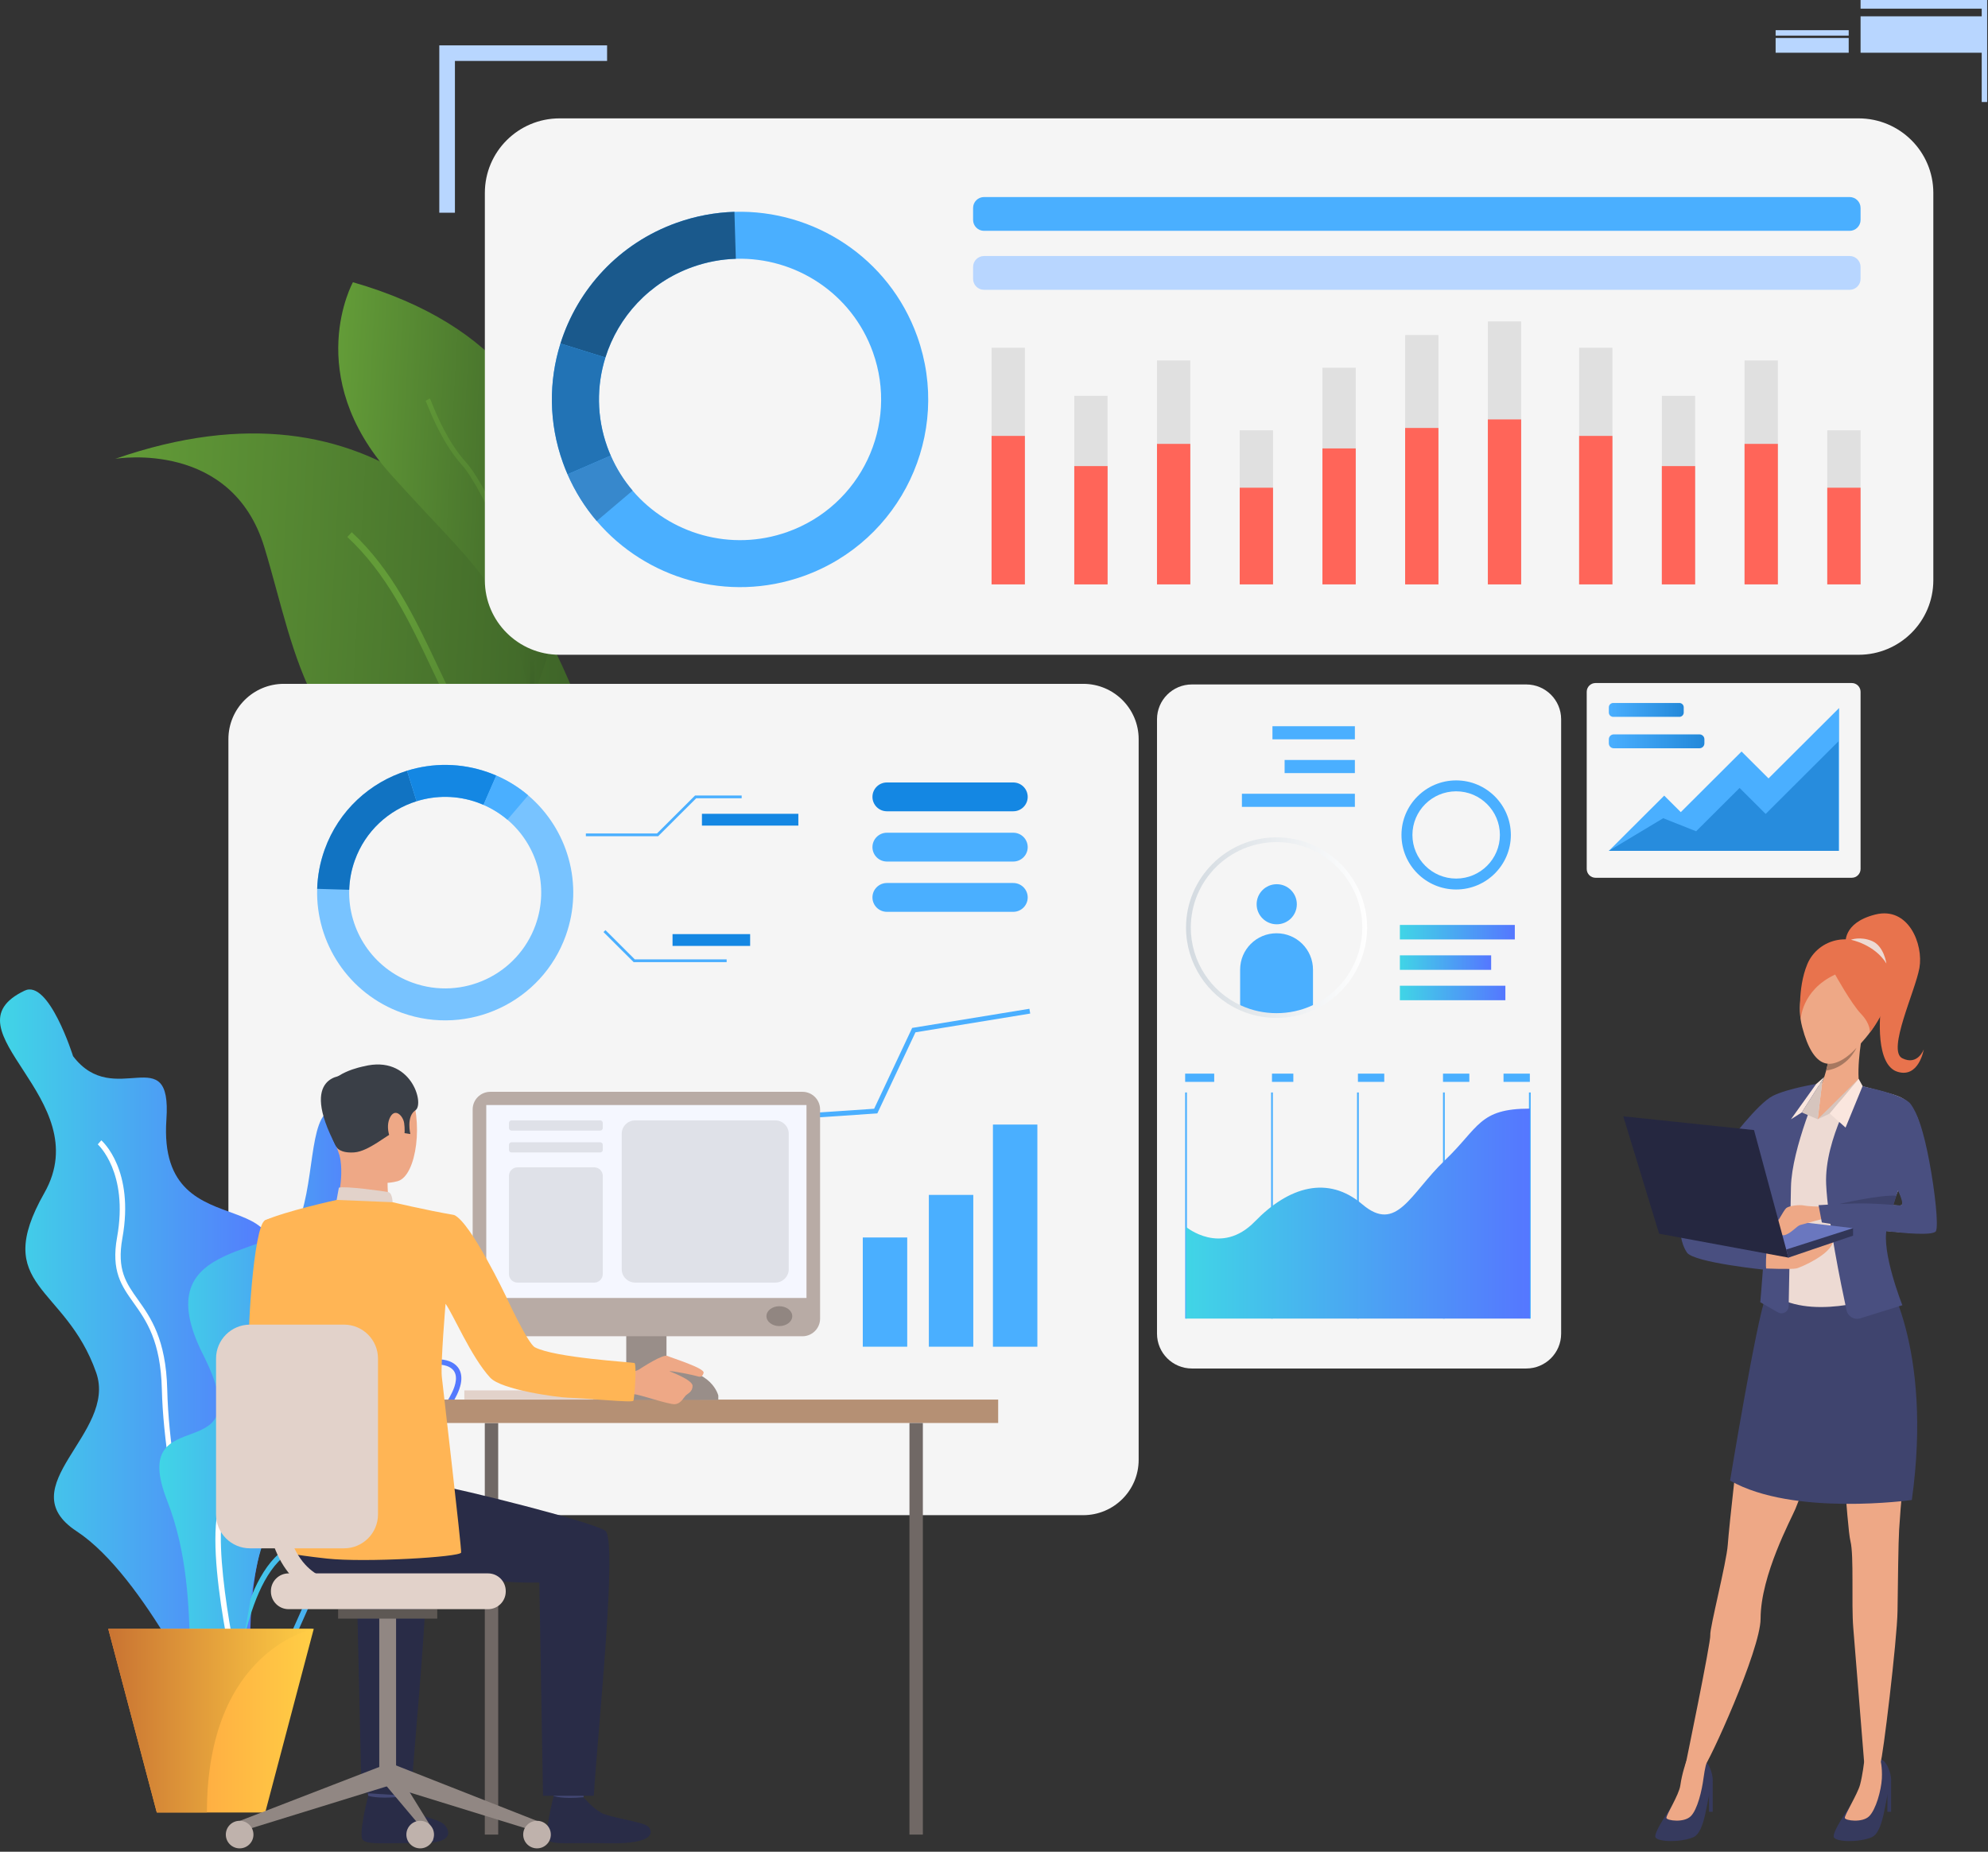 <?xml version="1.0" encoding="UTF-8"?> <svg xmlns="http://www.w3.org/2000/svg" width="394" height="367" viewBox="0 0 394 367" fill="none"><rect x="0" y="0" width="394" height="367" fill="#333333" stroke="none"/><path d="M111.417 131.947C117.87 145.993 121.497 159.283 116.744 165.21C116.464 165.561 116.158 165.883 115.825 166.176C112.164 169.391 104.967 169.463 92.813 164.676C60.47 151.933 58.935 129.94 52.394 108.465C45.945 87.258 23.418 90.841 22.844 90.936C75.332 72.701 100.468 108.134 111.417 131.947Z" fill="url(#paint0_linear_161_25182)"></path><path d="M116.745 165.21C116.464 165.56 116.158 165.882 115.826 166.175C109.749 162.525 98.117 154.785 92.632 146.095C90.045 141.994 87.871 137.383 85.563 132.507C81.212 123.28 76.702 113.741 68.835 106.425L69.713 105.48C77.76 112.972 82.316 122.624 86.725 131.961C89.011 136.806 91.169 141.379 93.72 145.409C99.069 153.886 110.823 161.656 116.745 165.21Z" fill="url(#paint1_linear_161_25182)"></path><path d="M105.797 137.684C105.417 138.619 105.17 139.147 105.144 139.206C105.044 138.691 104.948 138.178 104.85 137.684C100.534 115.633 94.765 113.33 77.464 94.042C59.772 74.313 69.947 55.934 69.947 55.934C129.22 73.016 109.825 127.826 105.797 137.684Z" fill="url(#paint2_linear_161_25182)"></path><path d="M105.797 137.683C105.417 138.618 105.17 139.146 105.144 139.205C105.044 138.69 104.948 138.177 104.849 137.683C106.769 118.62 95.239 96.251 91.616 92.239C87.867 88.082 85.556 82.366 84.685 80.212C84.537 79.855 84.4 79.515 84.355 79.436L85.191 78.965C85.264 79.095 85.359 79.332 85.573 79.855C86.426 81.964 88.693 87.567 92.33 91.594C96.922 96.684 107.56 119.16 105.797 137.683Z" fill="url(#paint3_linear_161_25182)"></path><path d="M368.356 129.769H110.903C102.723 129.769 96.092 123.154 96.092 114.996V38.234C96.092 30.074 102.723 23.461 110.903 23.461H368.356C376.535 23.461 383.165 30.075 383.165 38.234V114.996C383.165 123.155 376.534 129.769 368.356 129.769Z" fill="#F5F5F5"></path><path d="M218.757 254.043H111.124V257.632H218.757V254.043Z" fill="white"></path><path d="M191.059 237.281H111.124V240.871H191.059V237.281Z" fill="url(#paint4_linear_161_25182)"></path><path d="M197.495 245.66H111.124V249.251H197.495V245.66Z" fill="url(#paint5_linear_161_25182)"></path><path d="M167.167 254.043H111.124V257.632H167.167V254.043Z" fill="url(#paint6_linear_161_25182)"></path><path d="M214.679 300.293H56.257C50.188 300.293 45.268 295.386 45.268 289.333V146.491C45.268 140.439 50.187 135.531 56.257 135.531H214.68C220.75 135.531 225.67 140.438 225.67 146.491V289.333C225.669 295.386 220.749 300.293 214.679 300.293Z" fill="#F5F5F5"></path><path d="M112.127 185.437C115.783 175.242 112.483 164.253 104.676 157.629C102.816 156.049 100.699 154.719 98.359 153.706C97.843 153.483 97.315 153.275 96.777 153.083C91.374 151.156 85.751 151.167 80.668 152.752C73.334 155.043 67.125 160.616 64.337 168.391C63.417 170.957 62.938 173.573 62.86 176.158C62.538 186.83 69.062 196.956 79.687 200.746C92.883 205.452 107.406 198.6 112.127 185.437ZM81.825 194.782C73.859 191.941 68.967 184.348 69.208 176.347C69.268 174.41 69.627 172.45 70.317 170.524C72.406 164.694 77.061 160.516 82.562 158.799C86.372 157.61 90.588 157.602 94.638 159.046C95.041 159.19 95.437 159.347 95.824 159.514C97.578 160.273 99.166 161.271 100.561 162.455C106.413 167.42 108.887 175.66 106.146 183.303C102.607 193.173 91.718 198.311 81.825 194.782Z" fill="#78C3FF"></path><path d="M82.562 158.801L80.668 152.754C73.334 155.045 67.126 160.618 64.338 168.393C63.417 170.959 62.939 173.574 62.86 176.16L69.209 176.349C69.268 174.412 69.627 172.452 70.317 170.526C72.407 164.696 77.062 160.518 82.562 158.801Z" fill="#1173C2"></path><path d="M95.824 159.515L98.359 153.706C97.843 153.483 97.315 153.275 96.777 153.083C91.374 151.156 85.751 151.167 80.668 152.752L82.562 158.799C86.372 157.61 90.588 157.602 94.638 159.046C95.041 159.192 95.437 159.348 95.824 159.515Z" fill="#1487E3"></path><path d="M104.677 157.631C102.816 156.051 100.7 154.72 98.359 153.707L95.824 159.516C97.579 160.275 99.166 161.274 100.562 162.457L104.677 157.631Z" fill="#4AAFFF"></path><path d="M192.895 236.82H184.088V266.906H192.895V236.82Z" fill="#4AAFFF"></path><path d="M179.802 245.258H170.995V266.905H179.802V245.258Z" fill="#4AAFFF"></path><path d="M205.595 222.879H196.789V266.909H205.595V222.879Z" fill="#4AAFFF"></path><path d="M204.175 200.879L204.02 199.93L180.779 203.727L173.245 219.743L148.187 221.44L140.07 233.381L120.913 232.908L120.89 233.869L140.573 234.357L148.722 222.367L173.877 220.665L181.437 204.594L204.175 200.879Z" fill="#4AAFFF"></path><path d="M175.773 160.789H200.817C202.398 160.789 203.68 159.51 203.68 157.934C203.68 156.356 202.398 155.078 200.817 155.078H175.773C174.192 155.078 172.91 156.356 172.91 157.934C172.911 159.511 174.192 160.789 175.773 160.789Z" fill="#1487E3"></path><path d="M175.773 170.75H200.817C202.398 170.75 203.68 169.472 203.68 167.895C203.68 166.318 202.398 165.039 200.817 165.039H175.773C174.192 165.039 172.91 166.318 172.91 167.895C172.911 169.472 174.192 170.75 175.773 170.75Z" fill="#4AAFFF"></path><path d="M175.773 180.715H200.817C202.398 180.715 203.68 179.436 203.68 177.86C203.68 176.282 202.398 175.004 200.817 175.004H175.773C174.192 175.004 172.91 176.282 172.91 177.86C172.911 179.436 174.192 180.715 175.773 180.715Z" fill="#4AAFFF"></path><path d="M130.44 165.729H116.114V165.182H130.212L137.754 157.66H146.991V158.208H137.981L130.44 165.729Z" fill="#4AAFFF"></path><path d="M144.015 190.685H125.581L119.607 184.729L119.996 184.34L125.808 190.138H144.015V190.685Z" fill="#4AAFFF"></path><path d="M158.224 161.289H139.116V163.627H158.224V161.289Z" fill="#1487E3"></path><path d="M148.67 185.133H133.289V187.472H148.67V185.133Z" fill="#1487E3"></path><path d="M4.878 196.337C9.691 194.04 14.482 209.324 14.482 209.324C22.665 220.109 34.098 205.762 32.98 221.883C31.023 250.089 65.532 230.753 49.612 260.201C33.692 289.649 63.668 276.852 53.776 300.597C43.882 324.344 56.706 352.664 41.819 341.025C41.819 341.025 28.712 312.355 15.194 303.487C1.677 294.617 23.292 284.092 19.064 272.044C12.921 254.546 -1.88 255.232 8.791 236.428C19.463 217.625 -11.486 204.142 4.878 196.337Z" fill="url(#paint7_linear_161_25182)"></path><path d="M46.532 330.235C40.08 325.709 32.528 294.167 32.078 275.379C31.846 265.756 28.994 261.747 26.478 258.21C24.073 254.828 21.996 251.908 23.206 245.204C25.519 232.39 19.438 226.858 19.377 226.804L20.08 226.004C20.351 226.24 26.683 231.946 24.255 245.392C23.125 251.659 24.988 254.277 27.348 257.594C29.823 261.075 32.905 265.406 33.143 275.355C33.626 295.516 41.347 325.296 47.145 329.364L46.532 330.235Z" fill="white"></path><path d="M48.947 332.576C48.114 332.576 47.21 332.48 46.219 332.28C43.731 331.778 42.101 330.471 41.372 328.39C39.632 323.429 43.664 315.368 46.935 311.483C46.989 311.417 52.465 304.744 51.88 295.493C51.782 293.943 51.62 292.507 51.479 291.242C51.067 287.58 50.77 284.935 52.347 283.17C53.736 281.612 56.417 280.938 61.314 280.915C69.901 280.876 73.297 277.329 76.026 274.479C77.184 273.269 78.279 272.126 79.608 271.403C83.888 269.072 88.421 268.73 90.387 270.588C91.321 271.471 92.109 273.2 90.562 276.424C89.148 279.372 87.315 281.239 85.842 282.737C83.86 284.754 82.551 286.087 83.232 288.744C83.392 289.367 83.577 289.997 83.763 290.629C85.086 295.145 86.587 300.263 78.837 303.737C77.193 304.474 75.695 305.06 74.373 305.578C68.964 307.695 65.698 308.974 62.012 316.734C61.299 318.236 60.668 319.661 60.06 321.036C57.152 327.607 54.953 332.575 48.947 332.576ZM80.12 272.337C78.936 272.981 77.945 274.017 76.797 275.216C73.929 278.211 70.359 281.938 61.318 281.98C56.817 282.002 54.294 282.586 53.143 283.877C51.883 285.29 52.157 287.737 52.539 291.124C52.683 292.403 52.845 293.851 52.944 295.427C53.556 305.114 47.989 311.883 47.752 312.167C44.514 316.013 40.847 323.668 42.379 328.038C42.975 329.739 44.338 330.815 46.431 331.236C53.729 332.708 55.744 328.153 59.082 320.607C59.694 319.223 60.327 317.792 61.046 316.278C64.913 308.136 68.521 306.722 73.982 304.586C75.293 304.074 76.779 303.493 78.399 302.766C85.301 299.671 84.056 295.422 82.737 290.925C82.549 290.283 82.362 289.641 82.198 289.007C81.368 285.77 83.006 284.101 85.08 281.991C86.572 280.472 88.262 278.753 89.599 275.964C90.3 274.503 90.879 272.518 89.652 271.36C88.041 269.836 83.94 270.255 80.12 272.337Z" fill="url(#paint8_linear_161_25182)"></path><path d="M46.333 338.72L45.268 338.664C45.321 337.665 46.664 314.127 56.141 307.236C66.536 299.679 69.815 291.556 71.376 286.104C73.215 279.681 82.578 277.964 82.975 277.895L83.161 278.942C83.071 278.959 74.058 280.614 72.402 286.398C70.797 292.001 67.431 300.347 56.77 308.097C47.7 314.691 46.347 338.481 46.333 338.72Z" fill="url(#paint9_linear_161_25182)"></path><path d="M68.001 220.09C61.265 217.787 62.665 230.734 59.818 240.316C56.972 249.894 28.158 244.494 40.253 268.482C52.347 292.471 24.957 276.506 33.138 297.439C41.321 318.37 33.85 340.76 42.743 335.064C51.636 329.369 47.739 303.009 56.988 299.878C66.237 296.745 67.746 293.091 58.588 284.577C49.431 276.063 82.584 267.609 74.402 250.414C66.222 233.219 75.781 222.751 68.001 220.09Z" fill="url(#paint10_linear_161_25182)"></path><path d="M46.869 334.062C46.022 330.478 38.789 298.942 45.538 295.13C51.487 291.77 51.34 278.702 50.412 266.362C49.592 255.439 63.656 250.333 64.256 250.121L64.613 251.124C64.474 251.173 50.716 256.172 51.477 266.284C52.43 278.957 52.532 292.403 46.064 296.056C40.939 298.953 45.658 324.297 47.909 333.819L46.869 334.062Z" fill="white"></path><path d="M62.18 322.832L52.564 359.218H31.074L21.459 322.832H62.18Z" fill="url(#paint11_linear_161_25182)"></path><path d="M62.181 322.832C62.181 322.832 41.01 326.795 41.01 359.217H31.074L21.458 322.832H62.181Z" fill="url(#paint12_linear_161_25182)"></path><path d="M120.319 8.992V12.078H90.16V42.159H87.064V8.992H120.319Z" fill="#B8D6FF"></path><path d="M393.295 0H368.746V1.715H393.295V0Z" fill="#B8D6FF"></path><path d="M393.295 3.234H368.746V10.452H393.295V3.234Z" fill="#B8D6FF"></path><path d="M366.392 5.98H351.91V7.059H366.392V5.98Z" fill="#B8D6FF"></path><path d="M366.392 7.531H351.91V10.453H366.392V7.531Z" fill="#B8D6FF"></path><path d="M393.834 0H392.754V20.218H393.834V0Z" fill="#B8D6FF"></path><path d="M122.318 275.562H92.023V277.356H122.318V275.562Z" fill="#E2D2CA"></path><path d="M96.082 363.598H98.737L98.737 282.026H96.082L96.082 363.598Z" fill="#706865"></path><path d="M138.634 275.055H117.576V277.617H138.634V275.055Z" fill="#CCBDB7"></path><path d="M132.091 253.199H124.117V277.356H132.091V253.199Z" fill="#998E89"></path><path d="M197.828 277.387H81.155V282.024H197.828V277.387Z" fill="#B59074"></path><path d="M58.763 249.314C58.763 249.314 57.486 267.161 60.984 269.299C63.174 270.637 71.908 275.15 71.649 275.997C71.389 276.843 66.717 283.529 66.717 283.529C66.717 283.529 49.941 272.508 49.4 269.037C48.872 265.645 50.226 242.904 52.532 241.856C54.259 241.071 55.17 241.72 57.346 243.332C60.402 245.594 58.763 249.314 58.763 249.314Z" fill="#FFB555"></path><path d="M79.402 352.458C79.402 352.458 78.881 356.07 78.815 356.613C78.749 357.156 73.012 356.293 73.012 356.293L72.547 351.993C72.547 351.993 78.685 351.95 79.402 352.458Z" fill="#424773"></path><path d="M78.876 356.153C78.876 356.153 80.695 358.33 82.452 359.278C84.211 360.227 86.974 360.603 88.013 361.585C88.763 362.293 90.746 365.345 83.444 365.284C76.141 365.221 72.62 365.715 71.838 364.544C71.055 363.374 72.969 355.91 72.969 355.91C72.969 355.91 74.7 356.531 78.876 356.153Z" fill="#292C47"></path><path d="M116.164 352.494C116.164 352.494 115.642 356.105 115.577 356.648C115.512 357.191 109.774 356.328 109.774 356.328L109.309 352.028C109.309 352.028 115.447 351.985 116.164 352.494Z" fill="#424773"></path><path d="M115.638 356.19C115.638 356.19 117.456 358.367 119.215 359.313C120.974 360.262 127.444 361.042 128.484 362.024C129.233 362.732 130.482 365.586 120.207 365.318C112.907 365.13 109.384 365.75 108.601 364.58C107.818 363.41 109.733 355.945 109.733 355.945C109.733 355.945 111.362 356.61 115.638 356.19Z" fill="#292C47"></path><path d="M60.896 290.078C60.896 290.078 81.756 293.598 86.469 294.336C91.18 295.074 116.727 301.415 119.922 303.346C122.464 304.885 118.587 341.82 117.682 355.912H107.62L106.89 313.642C94.816 313.941 86.2 310.825 77.406 312.157C68.614 313.488 61.282 315.382 55.696 307.906C55.695 307.904 55.487 291.712 60.896 290.078Z" fill="#292C47"></path><path d="M81.456 355.946L71.65 355.341L70.695 313.642C65.497 313.771 63.716 313.443 59.51 312.934L51.592 294.578C58.53 295.962 80.761 301.554 83.727 303.348C86.269 304.885 82.363 341.854 81.456 355.946Z" fill="#292C47"></path><path d="M70.498 212.088C70.498 212.088 78.146 209.978 81.063 215.9C83.981 221.82 82.658 233.044 78.803 234.101C74.949 235.157 69.408 233.941 67.808 230.255C66.209 226.571 64.931 221.333 65.315 217.943C65.697 214.554 68.468 212.897 70.498 212.088Z" fill="#EEA886"></path><path d="M76.805 232.918C76.805 232.918 76.722 237.422 77.219 238.383C77.718 239.342 66.572 239.102 66.572 239.102C66.572 239.102 68.329 233.694 67.332 229.088C66.344 224.528 76.805 232.918 76.805 232.918Z" fill="#EEA886"></path><path d="M66.731 227.382C66.731 227.382 67.327 228.592 70.211 228.395C73.097 228.201 76.902 224.729 78.127 224.419C79.352 224.109 79.424 223.414 79.424 223.414L80.072 224.562L81.327 224.755C81.327 224.755 80.475 221.274 82.333 220.049C84.19 218.824 81.496 208.957 72.089 211.338C72.089 211.338 64.909 212.649 64.813 216.647C64.715 220.645 65.337 225.264 66.731 227.382Z" fill="#3A3F47"></path><path d="M77.805 238.269C77.805 238.269 77.775 236.436 76.94 236.258C76.107 236.083 68.178 234.996 67.156 235.396L66.716 237.818C66.716 237.818 68.689 239.029 77.805 238.269Z" fill="#E2D2CA"></path><path d="M80.099 222.595C79.885 221.091 78.172 219.365 77.19 221.706C76.209 224.048 77.853 227.457 78.954 227.274C80.055 227.093 80.389 224.635 80.099 222.595Z" fill="#EEA886"></path><path d="M111.012 259.94C111.008 259.938 111.004 259.938 110.998 259.938C111.054 259.961 111.062 259.964 111.012 259.94Z" fill="#323657"></path><path d="M68.268 213.162C68.268 213.162 58.944 212.724 66.64 227.24L68.268 213.162Z" fill="#3A3F47"></path><path d="M47.494 360.892L48.187 362.838L77.494 353.78L76.089 349.84L47.494 360.892Z" fill="#918783"></path><path d="M78.498 320.613H75.167V352.393H78.498V320.613Z" fill="#918783"></path><path d="M86.657 318.926H67.01V320.798H86.657V318.926Z" fill="#5E5854"></path><path d="M106.431 360.889L105.737 362.835L76.431 353.778L77.72 349.59L106.431 360.889Z" fill="#918783"></path><path d="M85.782 362.626V364.89L76.431 353.778L77.72 349.59L85.782 362.626Z" fill="#918783"></path><path d="M109.169 363.6C109.169 365.108 107.942 366.331 106.429 366.331C104.917 366.331 103.691 365.108 103.691 363.6C103.691 362.09 104.917 360.867 106.429 360.867C107.942 360.867 109.169 362.09 109.169 363.6Z" fill="#BFB2AC"></path><path d="M86.015 363.6C86.015 365.108 84.789 366.331 83.276 366.331C81.763 366.331 80.538 365.108 80.538 363.6C80.538 362.09 81.764 360.867 83.276 360.867C84.789 360.867 86.015 362.09 86.015 363.6Z" fill="#BFB2AC"></path><path d="M50.232 363.6C50.232 365.108 49.006 366.331 47.493 366.331C45.98 366.331 44.755 365.108 44.755 363.6C44.755 362.09 45.981 360.867 47.493 360.867C49.006 360.867 50.232 362.09 50.232 363.6Z" fill="#BFB2AC"></path><path d="M96.723 318.924H57.201C55.262 318.924 53.691 317.357 53.691 315.423V315.333C53.691 313.399 55.262 311.832 57.201 311.832H96.723C98.662 311.832 100.233 313.398 100.233 315.333V315.423C100.233 317.357 98.662 318.924 96.723 318.924Z" fill="#E2D2CA"></path><path d="M182.9 282.027H180.245V363.599H182.9V282.027Z" fill="#706865"></path><path d="M159.031 264.836H97.179C95.244 264.836 93.676 263.272 93.676 261.342V219.88C93.676 217.951 95.244 216.387 97.179 216.387H159.031C160.965 216.387 162.532 217.95 162.532 219.88V261.342C162.532 263.272 160.965 264.836 159.031 264.836Z" fill="#B8ABA5"></path><path d="M159.837 219.008H96.373V257.246H159.837V219.008Z" fill="#F5F7FF"></path><path d="M157.015 260.852C157.015 261.938 155.87 262.819 154.457 262.819C153.044 262.819 151.9 261.938 151.9 260.852C151.9 259.765 153.044 258.883 154.457 258.883C155.87 258.883 157.015 259.764 157.015 260.852Z" fill="#918681"></path><path d="M142.36 277.452V276.59C142.36 276.59 141.144 271.227 132.549 271.227C123.953 271.227 124.127 277.453 124.127 277.453H142.36V277.452Z" fill="#998E89"></path><path d="M124.022 272.021C124.022 272.021 125.889 271.876 126.573 271.464C127.257 271.052 131.351 268.307 132.312 268.747C133.273 269.186 139.671 271.142 139.449 272.074C139.227 273.008 138.635 272.918 138.184 272.753C137.732 272.588 133.086 271.615 132.676 271.779C132.676 271.779 137.239 273.439 137.258 274.651C137.276 275.862 136.303 276.159 135.87 276.616C135.437 277.075 134.918 278.213 133.741 278.299C132.565 278.388 126.826 276.394 125.645 276.305C124.464 276.213 122.277 276.377 122.129 276.185C121.982 275.993 124.022 272.021 124.022 272.021Z" fill="#EEA886"></path><path d="M90.026 240.81C84.072 239.766 77.805 238.267 77.805 238.267L66.716 237.816C66.716 237.816 56.539 240.051 52.531 241.856C52.151 242.028 52.15 250.911 51.106 253.242L54.429 260.233C54.429 260.233 56.349 274.082 56.747 280.242C56.93 283.071 56.23 307.573 56.23 307.573C56.23 307.573 57.225 308.062 64.794 308.894C72.361 309.726 91.27 308.594 91.39 307.703C91.509 306.81 87.727 274.505 87.561 272.832C87.304 270.263 88.304 258.399 88.304 258.399C89.731 260.31 93.365 268.938 97.154 273.042C99.383 275.456 110.419 276.937 112.499 277.005C117.027 277.156 125.288 278.055 125.529 277.616C125.722 277.352 126.248 270.302 125.73 270.13C125.277 269.979 109.938 269.099 106.008 267.021C104.571 266.259 100.272 256.913 100.272 256.913C100.272 256.913 93.311 242.282 90.026 240.81Z" fill="#FFB555"></path><path d="M68.173 306.866H49.558C45.834 306.866 42.818 303.856 42.818 300.143V269.252C42.818 265.539 45.836 262.527 49.558 262.527H68.173C71.896 262.527 74.914 265.54 74.914 269.252V300.143C74.915 303.857 71.897 306.866 68.173 306.866Z" fill="#E2D2CA"></path><path d="M69.227 317.161C64.496 317.161 60.657 315.576 57.818 312.448C51.402 305.382 52.554 292.963 52.607 292.439C52.705 291.459 53.58 290.744 54.56 290.841C55.541 290.939 56.257 291.809 56.161 292.788C56.146 292.93 55.124 304.189 60.472 310.065C62.634 312.442 65.499 313.598 69.227 313.598C70.213 313.598 71.013 314.396 71.013 315.38C71.011 316.362 70.213 317.161 69.227 317.161Z" fill="#E2D2CA"></path><path d="M118.961 224.072H101.375C101.098 224.072 100.873 223.847 100.873 223.571V222.551C100.873 222.275 101.098 222.051 101.375 222.051H118.961C119.238 222.051 119.463 222.275 119.463 222.551V223.571C119.463 223.848 119.238 224.072 118.961 224.072Z" fill="#DFE1E8"></path><path d="M118.961 228.407H101.375C101.098 228.407 100.873 228.184 100.873 227.908V226.888C100.873 226.612 101.098 226.387 101.375 226.387H118.961C119.238 226.387 119.463 226.612 119.463 226.888V227.908C119.463 228.184 119.238 228.407 118.961 228.407Z" fill="#DFE1E8"></path><path d="M117.775 254.2H102.561C101.628 254.2 100.873 253.445 100.873 252.515V233.039C100.873 232.111 101.628 231.355 102.561 231.355H117.775C118.707 231.355 119.463 232.111 119.463 233.039V252.515C119.463 253.445 118.707 254.2 117.775 254.2Z" fill="#DFE1E8"></path><path d="M153.648 254.198H125.888C124.412 254.198 123.216 253.004 123.216 251.533V224.718C123.216 223.244 124.412 222.051 125.888 222.051H153.648C155.123 222.051 156.321 223.244 156.321 224.718V251.533C156.321 253.004 155.124 254.198 153.648 254.198Z" fill="#DFE1E8"></path><path d="M181.776 66.644C176.195 51.077 161.277 41.514 145.555 41.985C141.75 42.1 137.896 42.802 134.116 44.152C122.664 48.236 114.452 57.335 111.078 68.082C108.74 75.532 108.725 83.772 111.564 91.688C111.847 92.476 112.153 93.251 112.483 94.007C113.977 97.436 115.935 100.538 118.262 103.265C128.018 114.706 144.208 119.54 159.226 114.184C178.615 107.266 188.71 85.982 181.776 66.644ZM156.083 105.419C144.824 109.436 132.686 105.81 125.371 97.235C123.628 95.191 122.157 92.864 121.039 90.294C120.792 89.727 120.561 89.145 120.349 88.555C118.221 82.621 118.234 76.441 119.986 70.857C122.516 62.798 128.672 55.977 137.256 52.916C140.09 51.904 142.98 51.379 145.834 51.29C157.62 50.937 168.805 58.106 172.991 69.778C178.19 84.276 170.62 100.232 156.083 105.419Z" fill="#4AAFFF"></path><path d="M119.986 70.855L111.078 68.082C114.452 57.333 122.664 48.235 134.115 44.151C137.896 42.802 141.75 42.101 145.555 41.984L145.834 51.288C142.981 51.377 140.091 51.902 137.256 52.914C128.671 55.974 122.516 62.796 119.986 70.855Z" fill="#1A598C"></path><path d="M121.039 90.293L112.482 94.006C112.152 93.25 111.846 92.476 111.563 91.688C108.724 83.773 108.739 75.531 111.077 68.082L119.985 70.856C118.233 76.44 118.22 82.619 120.348 88.554C120.562 89.143 120.792 89.725 121.039 90.293Z" fill="#2273B5"></path><path d="M118.262 103.265C115.935 100.538 113.977 97.436 112.483 94.007L121.04 90.293C122.158 92.864 123.629 95.191 125.372 97.234L118.262 103.265Z" fill="#3788CC"></path><path d="M203.12 68.918H196.518V115.821H203.12V68.918Z" fill="#E0E0E0"></path><path d="M219.513 78.449H212.911V115.822H219.513V78.449Z" fill="#E0E0E0"></path><path d="M235.907 71.438H229.305V115.821H235.907V71.438Z" fill="#E0E0E0"></path><path d="M252.301 85.281H245.698V115.821H252.301V85.281Z" fill="#E0E0E0"></path><path d="M268.692 72.875H262.091V115.821H268.692V72.875Z" fill="#E0E0E0"></path><path d="M285.085 66.402H278.483V115.822H285.085V66.402Z" fill="#E0E0E0"></path><path d="M301.478 63.703H294.877V115.821H301.478V63.703Z" fill="#E0E0E0"></path><path d="M203.12 86.394H196.518V115.82H203.12V86.394Z" fill="#FF6559"></path><path d="M219.513 92.375H212.911V115.821H219.513V92.375Z" fill="#FF6559"></path><path d="M235.907 87.973H229.305V115.819H235.907V87.973Z" fill="#FF6559"></path><path d="M252.301 96.66H245.698V115.82H252.301V96.66Z" fill="#FF6559"></path><path d="M268.692 88.875H262.091V115.819H268.692V88.875Z" fill="#FF6559"></path><path d="M285.085 84.816H278.483V115.821H285.085V84.816Z" fill="#FF6559"></path><path d="M301.478 83.125H294.877V115.822H301.478V83.125Z" fill="#FF6559"></path><path d="M319.567 68.918H312.965V115.821H319.567V68.918Z" fill="#E0E0E0"></path><path d="M335.958 78.449H329.357V115.822H335.958V78.449Z" fill="#E0E0E0"></path><path d="M352.353 71.438H345.751V115.821H352.353V71.438Z" fill="#E0E0E0"></path><path d="M368.746 85.281H362.144V115.821H368.746V85.281Z" fill="#E0E0E0"></path><path d="M319.567 86.394H312.965V115.82H319.567V86.394Z" fill="#FF6559"></path><path d="M335.958 92.375H329.357V115.821H335.958V92.375Z" fill="#FF6559"></path><path d="M352.353 87.973H345.751V115.819H352.353V87.973Z" fill="#FF6559"></path><path d="M368.746 96.66H362.144V115.82H368.746V96.66Z" fill="#FF6559"></path><path d="M195.028 45.75H366.572C367.772 45.75 368.746 44.779 368.746 43.582V41.219C368.746 40.021 367.772 39.051 366.572 39.051H195.028C193.829 39.051 192.855 40.021 192.855 41.219V43.582C192.855 44.781 193.829 45.75 195.028 45.75Z" fill="#4AAFFF"></path><path d="M195.028 57.439H366.572C367.772 57.439 368.746 56.467 368.746 55.27V52.907C368.746 51.71 367.772 50.738 366.572 50.738H195.028C193.829 50.738 192.855 51.71 192.855 52.907V55.27C192.855 56.467 193.829 57.439 195.028 57.439Z" fill="#B8D6FF"></path><path d="M302.483 271.225H236.224C232.404 271.225 229.307 268.136 229.307 264.325V142.552C229.307 138.743 232.404 135.652 236.224 135.652H302.483C306.302 135.652 309.4 138.743 309.4 142.552V264.325C309.4 268.136 306.302 271.225 302.483 271.225Z" fill="#F5F5F5"></path><path d="M235.234 216.516H234.884V261.333H235.234V216.516Z" fill="#4AAFFF"></path><path d="M252.268 216.516H251.919V261.333H252.268V216.516Z" fill="#4AAFFF"></path><path d="M269.302 216.516H268.953V261.333H269.302V216.516Z" fill="#4AAFFF"></path><path d="M286.338 216.516H285.987V261.333H286.338V216.516Z" fill="#4AAFFF"></path><path d="M303.372 216.516H303.021V261.333H303.372V216.516Z" fill="#4AAFFF"></path><path d="M235.059 243.161C235.059 243.161 242.001 248.991 248.708 242.084C255.418 235.179 263.156 232.871 269.996 238.687C276.836 244.501 279.499 236.522 286.34 229.98C293.179 223.439 293.069 219.719 303.199 219.719V261.33H235.06V243.161H235.059Z" fill="url(#paint13_linear_161_25182)"></path><path d="M256.325 212.785H252.093V214.417H256.325V212.785Z" fill="#4AAFFF"></path><path d="M240.643 212.785H234.884V214.417H240.643V212.785Z" fill="#4AAFFF"></path><path d="M274.345 212.785H269.128V214.417H274.345V212.785Z" fill="#4AAFFF"></path><path d="M291.204 212.785H285.987V214.417H291.204V212.785Z" fill="#4AAFFF"></path><path d="M303.198 212.785H297.981V214.417H303.198V212.785Z" fill="#4AAFFF"></path><path d="M300.219 183.316H277.439V186.189H300.219V183.316Z" fill="url(#paint14_linear_161_25182)"></path><path d="M298.349 195.363H277.439V198.237H298.349V195.363Z" fill="url(#paint15_linear_161_25182)"></path><path d="M295.531 189.34H277.439V192.215H295.531V189.34Z" fill="url(#paint16_linear_161_25182)"></path><path d="M257.018 179.214C257.018 181.408 255.235 183.187 253.035 183.187C250.836 183.187 249.052 181.408 249.052 179.214C249.052 177.021 250.836 175.242 253.035 175.242C255.235 175.242 257.018 177.021 257.018 179.214Z" fill="#4AAFFF"></path><path d="M260.219 192.165V199.719C258.02 200.717 255.573 201.272 253 201.272C250.426 201.272 247.981 200.718 245.781 199.719V192.165C245.781 188.189 249.012 184.965 253 184.965C256.988 184.965 260.219 188.189 260.219 192.165Z" fill="#4AAFFF"></path><path d="M253 201.744C250.413 201.744 247.918 201.206 245.585 200.149C239.191 197.25 235.059 190.852 235.059 183.848C235.059 173.981 243.109 165.953 253 165.953C262.894 165.953 270.942 173.982 270.942 183.848C270.942 190.852 266.811 197.25 260.416 200.149C258.083 201.206 255.588 201.744 253 201.744ZM253 166.898C243.629 166.898 236.005 174.502 236.005 183.849C236.005 190.483 239.92 196.544 245.976 199.289C248.186 200.292 250.549 200.8 253 200.8C255.452 200.8 257.814 200.293 260.024 199.289C266.082 196.543 269.995 190.483 269.995 183.849C269.995 174.502 262.371 166.898 253 166.898Z" fill="url(#paint17_linear_161_25182)"></path><path d="M288.595 176.29C282.618 176.29 277.757 171.439 277.757 165.479C277.757 159.517 282.62 154.668 288.595 154.668C294.571 154.668 299.434 159.518 299.434 165.479C299.434 171.44 294.572 176.29 288.595 176.29ZM288.595 156.832C283.814 156.832 279.927 160.711 279.927 165.479C279.927 170.247 283.815 174.125 288.595 174.125C293.376 174.125 297.264 170.246 297.264 165.479C297.265 160.711 293.376 156.832 288.595 156.832Z" fill="#4AAFFF"></path><path d="M268.521 143.93H252.187V146.527H268.521V143.93Z" fill="#4AAFFF"></path><path d="M268.521 150.621H254.597V153.22H268.521V150.621Z" fill="#4AAFFF"></path><path d="M268.522 157.316H246.132V159.914H268.522V157.316Z" fill="#4AAFFF"></path><path d="M367.001 173.965H316.215C315.252 173.965 314.471 173.186 314.471 172.225V137.111C314.471 136.15 315.252 135.371 316.215 135.371H367.001C367.965 135.371 368.745 136.15 368.745 137.111V172.225C368.746 173.186 367.965 173.965 367.001 173.965Z" fill="#F5F5F5"></path><path d="M336.818 148.299H319.829C319.29 148.299 318.853 147.864 318.853 147.328V146.519C318.853 145.982 319.29 145.547 319.829 145.547H336.818C337.357 145.547 337.794 145.982 337.794 146.519V147.328C337.794 147.864 337.357 148.299 336.818 148.299Z" fill="url(#paint18_linear_161_25182)"></path><path d="M332.835 142.076H319.718C319.241 142.076 318.855 141.69 318.855 141.216V140.185C318.855 139.71 319.241 139.324 319.718 139.324H332.835C333.311 139.324 333.697 139.71 333.697 140.185V141.216C333.697 141.689 333.311 142.076 332.835 142.076Z" fill="url(#paint19_linear_161_25182)"></path><path d="M318.853 168.633L329.831 157.686L333.112 160.958L345.157 148.943L350.502 154.273L364.491 140.324V168.633H318.853Z" fill="#4AAFFF"></path><path d="M364.362 168.635V146.926L349.936 161.314L344.77 156.161L336.156 164.752L329.629 162.163L318.853 168.635H364.362Z" fill="#278CDD"></path><path d="M331.6 357.598C331.6 357.598 327.555 363.265 328.11 364.164C328.665 365.063 332.918 365.192 335.507 364.164C338.098 363.137 338.159 356.494 339.33 353.64C339.82 352.446 338.771 348.918 337.295 348.662C335.82 348.407 334.214 349.158 334.214 349.158C334.214 349.158 335.747 353.18 331.6 357.598Z" fill="#363A5E"></path><path d="M334.189 349.115C334.189 349.115 333.338 351.528 333.026 353.833C332.769 355.745 330.144 359.802 330.268 360.317C330.391 360.83 333.721 361.296 335.076 359.972C336.434 358.649 337.305 354.801 337.605 352.498C337.884 350.354 338.235 349.295 338.235 349.295C338.235 349.295 335.483 347.704 334.189 349.115Z" fill="#EEA886"></path><path d="M366.811 357.693C366.811 357.693 362.91 363.266 363.466 364.165C364.021 365.064 368.276 365.193 370.865 364.165C373.454 363.138 373.517 356.495 374.687 353.641C375.178 352.447 374.128 348.919 372.653 348.663C371.176 348.408 369.446 349.215 369.446 349.215C369.446 349.215 370.958 353.275 366.811 357.693Z" fill="#363A5E"></path><path d="M369.448 349.217C369.448 349.217 369.14 351.847 368.646 353.708C368.154 355.569 365.501 359.803 365.625 360.318C365.748 360.831 369.078 361.297 370.435 359.973C371.79 358.65 372.839 354.818 372.963 352.499C373.085 350.181 372.654 348.667 372.654 348.667C372.654 348.667 370.742 347.804 369.448 349.217Z" fill="#EEA886"></path><path d="M349.961 256.936C349.961 256.936 346.489 273.744 345.692 277.977C344.896 282.209 342.662 302.703 342.423 306.189C342.184 309.674 338.8 322.805 338.96 324.049C339.119 325.295 333.945 350.297 333.945 350.297C333.945 350.297 335.711 351.778 337.576 350.431C338.534 349.738 348.93 327.024 348.93 320.8C348.93 312.197 355.041 300.969 355.831 299.044C363.158 281.165 361.716 275.7 362.672 274.538C363.629 273.375 363.711 275.255 364.27 277.826C364.827 280.398 366.023 302.638 366.741 305.458C367.458 308.28 366.9 317.82 367.3 322.635C367.698 327.448 369.447 349.218 369.447 349.218C369.447 349.218 370.804 351.427 372.704 349.275C373.113 348.811 375.988 325.025 376.069 319.298C376.147 313.574 376.232 305.677 376.386 303.202C377.865 279.475 381.494 276.088 375.776 259.296C365.071 227.856 349.961 256.936 349.961 256.936Z" fill="#EEA886"></path><path d="M373.273 252.236C373.273 252.236 383.164 266.642 378.905 297.285C378.905 297.285 355.448 300.607 342.881 293.444C342.881 293.444 348.077 261.849 349.961 256.932C351.845 252.016 373.273 252.236 373.273 252.236Z" fill="#3F446E"></path><path d="M339.44 353.145V359.079H338.7V354.493L339.44 353.145Z" fill="#363A5E"></path><path d="M374.798 353.145V359.079H374.057V354.493L374.798 353.145Z" fill="#363A5E"></path><path d="M361.549 188.361C361.549 188.361 354.927 195.015 357.182 203.583C359.438 212.152 363.062 212.2 367.057 208.514C371.051 204.828 373.404 200.951 373.931 196.643C374.46 192.335 367.597 182.425 361.549 188.361Z" fill="#EEA886"></path><path d="M360.253 216.936C360.253 216.936 361.235 214.696 361.924 212.172C362.044 211.727 362.157 211.273 362.253 210.822C362.591 209.234 362.73 207.67 362.364 206.598C361.308 203.486 368.988 205.64 368.988 205.64C368.988 205.64 367.5 213.874 368.988 216.65C370.475 219.427 360.253 216.936 360.253 216.936Z" fill="#EEA886"></path><path d="M379.715 220.859C378.506 218.452 377.603 217.678 375.266 216.942C373.96 216.531 368.118 215.013 368.118 215.013L361.103 214.758C361.103 214.758 356.277 215.558 352.535 216.851C348.792 218.145 343.887 225.217 343.887 225.217C343.887 225.217 350.654 241.063 351.95 245.61C353.246 250.158 352.381 257.195 352.381 257.195C360.492 261.599 373.499 256.764 373.499 256.764C372.512 253.211 372.471 249.063 372.99 246.12C373.051 245.774 373.119 245.443 373.195 245.131C373.264 244.849 373.361 244.444 373.474 243.989C373.479 243.97 373.484 243.95 373.488 243.928C378.648 244.456 383.484 244.669 383.612 243.638C384.18 238.989 381.377 224.166 379.715 220.859ZM376.141 238.926C375.933 238.896 375.491 238.894 375.023 238.851C375.596 237.258 376.235 235.844 376.235 235.844C376.602 236.862 377.991 239.202 376.141 238.926Z" fill="#EDDAD3"></path><path d="M363.709 193.148C363.709 193.148 366.876 198.892 368.845 200.951C370.811 203.009 370.582 204.643 370.582 204.643C370.582 204.643 378.251 195.205 372.78 189.51C367.309 183.813 360.254 186.11 358.19 191.089C356.127 196.068 356.883 202.149 356.883 202.149C356.883 202.149 356.941 196.307 363.709 193.148Z" fill="#E8734D"></path><path d="M365.798 187.133C365.798 187.133 365.032 182.928 371.645 181.256C378.257 179.584 381.227 187.181 380.412 191.816C379.597 196.452 373.945 208.206 377.01 209.737C380.077 211.265 381.274 207.967 381.274 207.967C381.274 207.967 380.315 213.75 376.051 212.412C371.788 211.073 372.362 201.677 373.005 197.933C373.65 194.187 365.798 187.133 365.798 187.133Z" fill="#E8734D"></path><path d="M367.929 207.68C367.902 207.741 366.23 211.578 361.924 212.175C362.044 211.729 362.157 211.275 362.253 210.824C362.253 210.824 364.613 211.298 367.929 207.68Z" fill="#A77860"></path><path d="M376.141 235.9C376.141 235.9 375.826 236.565 374.96 239.18C374.08 231.834 374.54 228.012 374.54 228.012C374.636 231.938 376.141 235.9 376.141 235.9Z" fill="#CFBEB8"></path><path d="M366.829 186.251C366.829 186.251 371.521 187.151 373.862 190.963C373.862 190.963 373.388 187.511 371.052 186.515C368.716 185.52 366.829 186.251 366.829 186.251Z" fill="#EDDAD3"></path><path d="M373.474 243.99C373.362 244.445 373.265 244.85 373.195 245.132C373.119 245.444 373.05 245.774 372.99 246.121C370.083 244.545 367.997 243.312 367.997 243.312C368.778 243.486 373.474 243.99 373.474 243.99Z" fill="#CFBEB8"></path><path d="M368.511 215.116L360.253 221.83L361.103 214.757C361.103 214.757 365.919 213.721 368.511 215.116Z" fill="#EEA886"></path><path d="M362.64 220.691L360.253 221.832L368.363 213.812L362.64 220.691Z" fill="#D6C5BE"></path><path d="M373.96 243.411C372.823 248.109 377.028 258.682 377.028 258.682L368.694 261.282C367.494 261.656 366.231 260.921 365.967 259.696C364.851 254.523 362.235 241.788 361.923 234.708C361.523 225.675 368.118 215.016 368.118 215.016C379.839 217.021 376.626 234.708 376.626 234.708C376.626 234.708 376.201 235.822 375.633 237.563C375.633 237.563 375.633 237.563 375.633 237.565C375.489 238.001 375.338 238.479 375.181 238.988C374.779 240.294 374.347 241.813 373.96 243.411Z" fill="#494F80"></path><path d="M360.274 215.143L360.418 214.758C360.418 214.758 354.416 215.667 351.365 217.188C348.314 218.709 342.475 226.559 342.475 226.559L350.113 236.615C350.123 244.345 348.865 258.089 348.865 258.089L352.358 260.095C353.297 260.635 354.472 259.974 354.492 258.892C354.592 253.666 354.826 241.256 354.949 235.245C355.108 227.515 360.638 215.012 360.638 215.012C360.513 215.055 360.394 215.1 360.274 215.143Z" fill="#494F80"></path><path d="M349.39 251.39C349.39 251.39 355.151 251.614 356.046 251.39C356.942 251.166 362.916 248.582 363.276 246.028C363.635 243.476 349.39 248.318 349.39 248.318V251.39Z" fill="#EEA886"></path><path d="M367.26 243.409L343.887 240.68L354.447 249.248L367.26 243.409Z" fill="#6A77BF"></path><path d="M354.447 249.25L367.26 244.893V243.41L354.014 247.648L354.447 249.25Z" fill="#323657"></path><path d="M360.471 239.126C360.471 239.126 358.536 239.127 357.454 238.906C356.616 238.737 354.533 238.971 354.003 239.441C353.471 239.909 351.784 243.177 351.466 243.376C351.146 243.576 351.629 244.037 352.19 243.806C352.19 243.806 352.703 245.236 353.974 244.701C355.245 244.165 356.106 242.996 356.772 242.79C357.437 242.585 361.31 241.546 361.31 241.546C361.31 241.546 361.468 238.779 360.471 239.126Z" fill="#EEA886"></path><path d="M361.544 213.453L357.095 220.48L354.947 221.831L359.953 214.832L361.544 213.453Z" fill="#FAE6DE"></path><path d="M357.095 220.48L360.252 221.831L361.103 214.757L361.544 213.453L357.095 220.48Z" fill="#D6C5BE"></path><path d="M350.094 248.098C350.094 248.098 349.853 251.066 350.094 251.688C350.094 251.688 335.68 250.252 334.335 248.241C332.992 246.231 333.04 243.789 333.04 243.789L350.094 248.098Z" fill="#494F80"></path><path d="M354.447 249.249L347.63 223.974L321.715 221.246L328.817 244.511L354.447 249.249Z" fill="#252740"></path><path d="M368.363 213.812L362.64 220.691L365.772 223.479L369.151 215.243L368.363 213.812Z" fill="#FAE6DE"></path><path d="M375.823 236.979C375.823 236.979 375.632 237.561 375.632 237.563C375.488 238 375.337 238.477 375.179 238.986C374.073 239.334 364.499 238.632 364.499 238.632C364.499 238.632 372.513 236.756 375.823 236.979Z" fill="#3D426B"></path><path d="M375.273 238.799C373.729 238.684 371.203 238.518 369.135 238.51C365.919 238.496 360.418 238.854 360.418 238.854L361.073 242.282C361.073 242.282 370.819 243.861 376.141 244.233C376.141 244.233 383.165 245.038 383.686 243.992C384.209 242.947 383.513 236.236 382.371 230.19C381.228 224.143 380.054 220.662 378.657 218.794C377.261 216.925 369.883 215.469 369.883 215.469L376.142 235.902C376.142 235.902 377.039 237.725 376.993 238.511C376.979 238.751 376.812 238.863 376.588 238.905C376.431 238.893 376.084 238.863 375.606 238.826L375.273 238.799Z" fill="#494F80"></path><defs><linearGradient id="paint0_linear_161_25182" x1="120.47" y1="129.357" x2="21.058" y2="123.987" gradientUnits="userSpaceOnUse"><stop offset="0.005" stop-color="#3C6127"></stop><stop offset="1" stop-color="#639C38"></stop></linearGradient><linearGradient id="paint1_linear_161_25182" x1="123.482" y1="173.72" x2="77.277" y2="121.271" gradientUnits="userSpaceOnUse"><stop offset="0.005" stop-color="#3C6127"></stop><stop offset="1" stop-color="#639C38"></stop></linearGradient><linearGradient id="paint2_linear_161_25182" x1="112.573" y1="98.915" x2="65.515" y2="96.373" gradientUnits="userSpaceOnUse"><stop offset="0.005" stop-color="#3C6127"></stop><stop offset="1" stop-color="#639C38"></stop></linearGradient><linearGradient id="paint3_linear_161_25182" x1="110.469" y1="135.662" x2="76.806" y2="75.895" gradientUnits="userSpaceOnUse"><stop offset="0.005" stop-color="#3C6127"></stop><stop offset="1" stop-color="#639C38"></stop></linearGradient><linearGradient id="paint4_linear_161_25182" x1="230.344" y1="239.077" x2="76.679" y2="239.077" gradientUnits="userSpaceOnUse"><stop stop-color="#FFC05C"></stop><stop offset="1" stop-color="#FF3857"></stop></linearGradient><linearGradient id="paint5_linear_161_25182" x1="230.344" y1="247.456" x2="76.679" y2="247.456" gradientUnits="userSpaceOnUse"><stop stop-color="#FFC05C"></stop><stop offset="1" stop-color="#FF3857"></stop></linearGradient><linearGradient id="paint6_linear_161_25182" x1="230.344" y1="255.838" x2="76.679" y2="255.838" gradientUnits="userSpaceOnUse"><stop stop-color="#FFC05C"></stop><stop offset="1" stop-color="#FF3857"></stop></linearGradient><linearGradient id="paint7_linear_161_25182" x1="7.91407e-06" y1="269.913" x2="55.826" y2="269.913" gradientUnits="userSpaceOnUse"><stop stop-color="#40D5E6"></stop><stop offset="1" stop-color="#5577FF"></stop></linearGradient><linearGradient id="paint8_linear_161_25182" x1="40.953" y1="300.985" x2="91.438" y2="300.985" gradientUnits="userSpaceOnUse"><stop stop-color="#40D5E6"></stop><stop offset="1" stop-color="#5577FF"></stop></linearGradient><linearGradient id="paint9_linear_161_25182" x1="45.268" y1="308.308" x2="83.16" y2="308.308" gradientUnits="userSpaceOnUse"><stop stop-color="#40D5E6"></stop><stop offset="1" stop-color="#5577FF"></stop></linearGradient><linearGradient id="paint10_linear_161_25182" x1="31.585" y1="277.892" x2="75.714" y2="277.892" gradientUnits="userSpaceOnUse"><stop stop-color="#40D5E6"></stop><stop offset="1" stop-color="#5577FF"></stop></linearGradient><linearGradient id="paint11_linear_161_25182" x1="21.458" y1="341.025" x2="62.18" y2="341.025" gradientUnits="userSpaceOnUse"><stop stop-color="#FF9340"></stop><stop offset="1" stop-color="#FFCE45"></stop></linearGradient><linearGradient id="paint12_linear_161_25182" x1="21.459" y1="341.025" x2="62.18" y2="341.025" gradientUnits="userSpaceOnUse"><stop stop-color="#C97332"></stop><stop offset="1" stop-color="#FFCE45"></stop></linearGradient><linearGradient id="paint13_linear_161_25182" x1="235.058" y1="240.525" x2="303.197" y2="240.525" gradientUnits="userSpaceOnUse"><stop stop-color="#40D5E6"></stop><stop offset="1" stop-color="#5577FF"></stop></linearGradient><linearGradient id="paint14_linear_161_25182" x1="277.439" y1="184.752" x2="300.219" y2="184.752" gradientUnits="userSpaceOnUse"><stop stop-color="#40D5E6"></stop><stop offset="1" stop-color="#5577FF"></stop></linearGradient><linearGradient id="paint15_linear_161_25182" x1="277.439" y1="196.8" x2="298.349" y2="196.8" gradientUnits="userSpaceOnUse"><stop stop-color="#40D5E6"></stop><stop offset="1" stop-color="#5577FF"></stop></linearGradient><linearGradient id="paint16_linear_161_25182" x1="277.439" y1="190.777" x2="295.531" y2="190.777" gradientUnits="userSpaceOnUse"><stop stop-color="#40D5E6"></stop><stop offset="1" stop-color="#5577FF"></stop></linearGradient><linearGradient id="paint17_linear_161_25182" x1="235.058" y1="183.849" x2="270.942" y2="183.849" gradientUnits="userSpaceOnUse"><stop stop-color="#D3DAE0"></stop><stop offset="1" stop-color="white"></stop></linearGradient><linearGradient id="paint18_linear_161_25182" x1="318.854" y1="146.924" x2="337.794" y2="146.924" gradientUnits="userSpaceOnUse"><stop stop-color="#4AAFFF"></stop><stop offset="1" stop-color="#2388D9"></stop></linearGradient><linearGradient id="paint19_linear_161_25182" x1="318.854" y1="140.699" x2="333.697" y2="140.699" gradientUnits="userSpaceOnUse"><stop stop-color="#4AAFFF"></stop><stop offset="1" stop-color="#2388D9"></stop></linearGradient></defs></svg> 